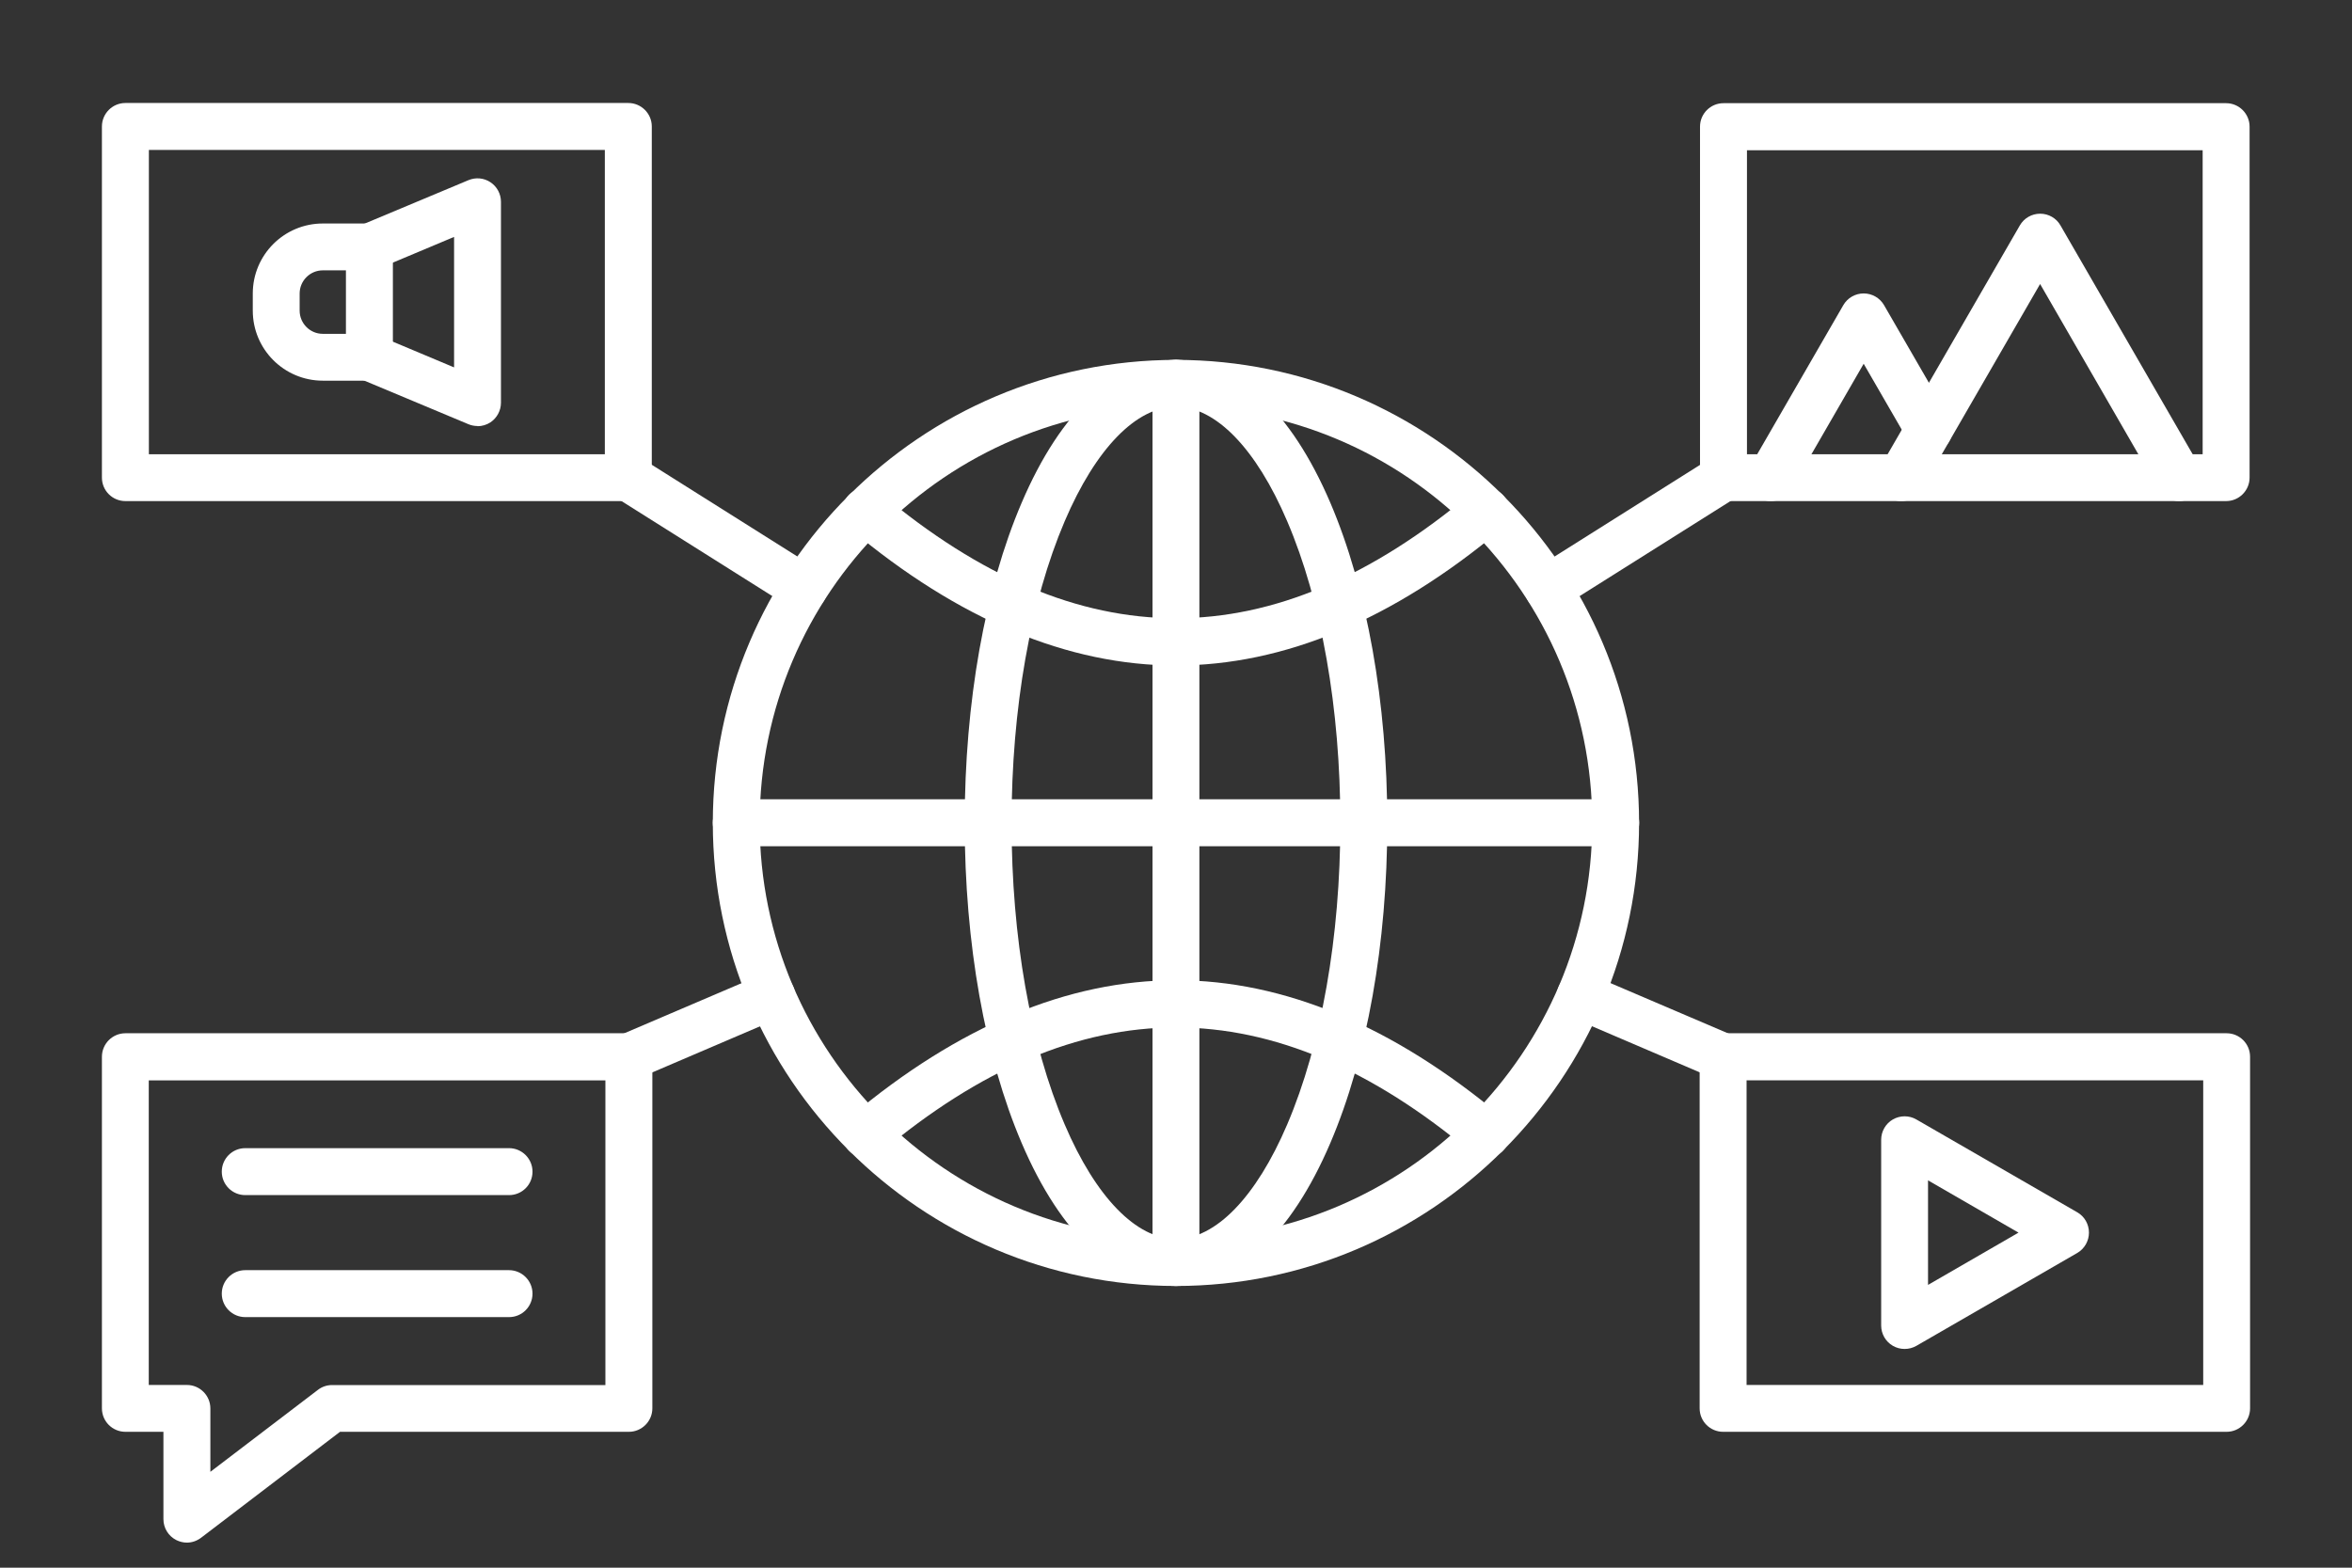 <svg xmlns="http://www.w3.org/2000/svg" xmlns:xlink="http://www.w3.org/1999/xlink" width="1200" zoomAndPan="magnify" viewBox="0 0 900 600" height="800" preserveAspectRatio="xMidYMid meet" version="1.0"><rect x="0" y="0" width="900" height="600" fill="#333333" stroke="none"/><path fill="#ffffff" d="M 450 155.668 C 362.16 155.668 290.695 227.102 290.695 314.934 C 290.695 402.766 362.129 474.234 450 474.234 C 537.836 474.234 609.266 402.801 609.266 314.934 C 609.266 227.094 537.832 155.668 450 155.668 Z M 450 492.18 C 352.27 492.18 272.762 412.672 272.762 314.941 C 272.762 217.215 352.27 137.742 450 137.742 C 547.727 137.742 627.199 217.25 627.199 314.941 C 627.199 412.672 547.688 492.18 450 492.18 Z M 450 492.18 " fill-opacity="1" fill-rule="evenodd"/><path fill="#ffffff" d="M 450 254.699 C 408.68 254.699 366.781 237.168 325.5 202.578 C 321.719 199.379 321.207 193.742 324.371 189.922 C 327.574 186.137 333.211 185.629 337.031 188.828 C 413.012 252.555 486.918 252.555 562.898 188.828 C 566.68 185.629 572.355 186.137 575.52 189.922 C 578.719 193.738 578.211 199.379 574.43 202.578 C 533.145 237.168 491.281 254.699 449.965 254.699 Z M 450 254.699 " fill-opacity="1" fill-rule="evenodd"/><path fill="#ffffff" d="M 568.676 443.145 C 566.676 443.145 564.605 442.453 562.93 441.035 C 486.949 377.312 413.039 377.312 337.062 441.035 C 333.242 444.199 327.605 443.691 324.406 439.91 C 321.242 436.125 321.715 430.453 325.531 427.289 C 366.777 392.699 408.676 375.168 450.031 375.168 C 491.348 375.168 533.211 392.734 574.492 427.289 C 578.273 430.453 578.785 436.125 575.582 439.91 C 573.836 442.02 571.254 443.109 568.707 443.109 Z M 568.676 443.145 " fill-opacity="1" fill-rule="evenodd"/><path fill="#ffffff" d="M 450 155.668 C 434.832 155.668 419.301 171.633 407.406 199.492 C 394.312 230.191 387.074 271.219 387.074 314.934 C 387.074 358.688 394.277 399.68 407.406 430.371 C 419.301 458.23 434.832 474.199 450 474.199 C 465.129 474.199 480.66 458.23 492.551 430.371 C 505.645 399.672 512.883 358.684 512.883 314.934 C 512.883 271.18 505.684 230.188 492.551 199.492 C 480.66 171.633 465.129 155.668 450 155.668 Z M 450 492.18 C 426.977 492.18 405.988 472.719 390.93 437.438 C 376.891 404.559 369.145 361.059 369.145 314.941 C 369.145 268.824 376.855 225.324 390.93 192.445 C 405.988 157.164 426.977 137.742 450 137.742 C 473.023 137.742 493.973 157.164 509.066 192.445 C 523.105 225.324 530.852 268.824 530.852 314.941 C 530.852 361.059 523.105 404.598 509.066 437.438 C 494.008 472.719 473.023 492.18 450 492.18 Z M 450 492.18 " fill-opacity="1" fill-rule="evenodd"/><path fill="#ffffff" d="M 618.25 323.879 L 281.738 323.879 C 276.793 323.879 272.754 319.879 272.754 314.898 C 272.754 309.949 276.754 305.914 281.738 305.914 L 618.25 305.914 C 623.195 305.914 627.234 309.949 627.234 314.898 C 627.234 319.879 623.195 323.879 618.25 323.879 Z M 618.25 323.879 " fill-opacity="1" fill-rule="evenodd"/><path fill="#ffffff" d="M 450 492.168 C 445.016 492.168 441.016 488.168 441.016 483.184 L 441.016 146.672 C 441.016 141.727 445.016 137.691 450 137.691 C 454.945 137.691 458.945 141.691 458.945 146.672 L 458.945 483.184 C 458.945 488.133 454.945 492.168 450 492.168 Z M 450 492.168 " fill-opacity="1" fill-rule="evenodd"/><path fill="#ffffff" d="M 668.484 173.852 L 842.852 173.852 L 842.852 57.5 L 668.484 57.5 Z M 851.828 191.781 L 659.496 191.781 C 654.516 191.781 650.516 187.781 650.516 182.797 L 650.516 48.477 C 650.516 43.531 654.516 39.492 659.496 39.492 L 851.828 39.492 C 856.773 39.492 860.812 43.531 860.812 48.477 L 860.812 182.797 C 860.812 187.746 856.773 191.781 851.828 191.781 Z M 851.828 191.781 " fill-opacity="1" fill-rule="evenodd"/><path fill="#ffffff" d="M 677.57 191.773 C 676.043 191.773 674.48 191.375 673.098 190.574 C 668.805 188.102 667.312 182.609 669.824 178.316 L 705.359 116.777 C 706.957 114.012 709.941 112.305 713.141 112.305 C 716.344 112.305 719.324 114.012 720.926 116.777 L 745.875 159.949 C 748.348 164.242 746.895 169.734 742.566 172.207 C 738.273 174.68 732.781 173.227 730.309 168.934 L 713.141 139.219 L 685.391 187.301 C 683.715 190.176 680.699 191.773 677.605 191.773 Z M 677.57 191.773 " fill-opacity="1" fill-rule="evenodd"/><path fill="#ffffff" d="M 833.793 191.773 C 830.699 191.773 827.68 190.176 826.008 187.301 L 780.652 108.703 L 735.262 187.301 C 732.789 191.594 727.297 193.047 723.004 190.574 C 718.711 188.102 717.258 182.609 719.73 178.316 L 772.906 86.262 C 774.504 83.496 777.453 81.789 780.688 81.789 C 783.891 81.789 786.871 83.496 788.438 86.262 L 841.609 178.316 C 844.082 182.609 842.629 188.102 838.301 190.574 C 836.883 191.375 835.355 191.773 833.828 191.773 Z M 833.793 191.773 " fill-opacity="1" fill-rule="evenodd"/><path fill="#ffffff" d="M 737.766 451.758 L 737.766 491.77 L 772.391 471.762 Z M 728.781 516.281 C 727.219 516.281 725.691 515.883 724.309 515.082 C 721.543 513.48 719.836 510.535 719.836 507.297 L 719.836 436.227 C 719.836 433.027 721.543 430.047 724.309 428.445 C 727.109 426.844 730.527 426.844 733.293 428.445 L 794.871 463.98 C 797.672 465.582 799.344 468.562 799.344 471.762 C 799.344 474.965 797.633 477.945 794.871 479.547 L 733.328 515.082 C 731.945 515.883 730.383 516.281 728.82 516.281 Z M 728.781 516.281 " fill-opacity="1" fill-rule="evenodd"/><path fill="#ffffff" d="M 668.332 530.066 L 843.066 530.066 L 843.066 413.461 L 668.332 413.461 Z M 852.012 547.996 L 659.359 547.996 C 654.41 547.996 650.375 543.996 650.375 539.012 L 650.375 404.441 C 650.375 399.492 654.375 395.457 659.359 395.457 L 852.012 395.457 C 856.961 395.457 860.996 399.457 860.996 404.441 L 860.996 539.012 C 860.996 543.961 856.961 547.996 852.012 547.996 Z M 852.012 547.996 " fill-opacity="1" fill-rule="evenodd"/><path fill="#ffffff" d="M 182.742 163.051 C 181.578 163.051 180.379 162.832 179.25 162.359 L 137.895 145.047 C 133.312 143.117 131.168 137.883 133.094 133.297 C 135.023 128.715 140.262 126.57 144.844 128.461 L 173.758 140.609 L 173.758 90.672 L 144.844 102.82 C 140.262 104.711 135.023 102.566 133.094 98.02 C 131.168 93.434 133.312 88.199 137.895 86.27 L 179.25 68.957 C 182.051 67.793 185.18 68.086 187.688 69.758 C 190.199 71.43 191.691 74.23 191.691 77.25 L 191.691 154.141 C 191.691 157.156 190.16 159.957 187.688 161.633 C 186.199 162.613 184.453 163.121 182.707 163.121 Z M 182.742 163.051 " fill-opacity="1" fill-rule="evenodd"/><path fill="#ffffff" d="M 123.531 103.469 C 118.66 103.469 114.66 107.434 114.66 112.344 L 114.66 118.891 C 114.66 123.766 118.621 127.766 123.496 127.766 L 132.371 127.766 L 132.371 103.469 L 123.496 103.469 Z M 141.355 145.695 L 123.531 145.695 C 108.73 145.695 96.727 133.691 96.727 118.891 L 96.727 112.344 C 96.727 97.539 108.73 85.539 123.531 85.539 L 141.355 85.539 C 146.301 85.539 150.34 89.574 150.34 94.523 L 150.34 136.75 C 150.34 141.695 146.301 145.734 141.355 145.734 Z M 141.355 145.695 " fill-opacity="1" fill-rule="evenodd"/><path fill="#ffffff" d="M 56.969 173.852 L 231.441 173.852 L 231.441 57.387 L 56.969 57.387 Z M 240.426 191.781 L 47.984 191.781 C 43.039 191.781 39 187.781 39 182.797 L 39 48.402 C 39 43.457 43.039 39.418 47.984 39.418 L 240.426 39.418 C 245.371 39.418 249.41 43.457 249.41 48.402 L 249.41 182.797 C 249.41 187.746 245.371 191.781 240.426 191.781 Z M 240.426 191.781 " fill-opacity="1" fill-rule="evenodd"/><path fill="#ffffff" d="M 56.969 530.066 L 71.52 530.066 C 76.465 530.066 80.5 534.102 80.5 539.047 L 80.5 563.309 L 121.676 531.922 C 123.238 530.719 125.129 530.102 127.094 530.102 L 231.656 530.102 L 231.656 413.5 L 56.926 413.5 L 56.926 530.102 Z M 71.52 590.406 C 70.172 590.406 68.789 590.078 67.516 589.461 C 64.461 587.934 62.535 584.84 62.535 581.422 L 62.535 547.996 L 47.984 547.996 C 43.039 547.996 39 543.996 39 539.012 L 39 404.441 C 39 399.492 43.039 395.457 47.984 395.457 L 240.641 395.457 C 245.586 395.457 249.625 399.457 249.625 404.441 L 249.625 539.012 C 249.625 543.961 245.586 547.996 240.641 547.996 L 130.109 547.996 L 76.934 588.551 C 75.336 589.75 73.441 590.406 71.516 590.406 Z M 71.52 590.406 " fill-opacity="1" fill-rule="evenodd"/><path fill="#ffffff" d="M 194.781 457.402 L 93.848 457.402 C 88.902 457.402 84.867 453.402 84.867 448.418 C 84.867 443.473 88.867 439.434 93.848 439.434 L 194.781 439.434 C 199.727 439.434 203.766 443.473 203.766 448.418 C 203.766 453.402 199.766 457.402 194.781 457.402 Z M 194.781 457.402 " fill-opacity="1" fill-rule="evenodd"/><path fill="#ffffff" d="M 194.781 504.098 L 93.848 504.098 C 88.902 504.098 84.867 500.094 84.867 495.113 C 84.867 490.168 88.867 486.129 93.848 486.129 L 194.781 486.129 C 199.727 486.129 203.766 490.168 203.766 495.113 C 203.766 500.059 199.766 504.098 194.781 504.098 Z M 194.781 504.098 " fill-opacity="1" fill-rule="evenodd"/><path fill="#ffffff" d="M 307.641 234.148 C 306.004 234.148 304.332 233.715 302.875 232.766 L 235.625 190.395 C 231.441 187.777 230.168 182.211 232.824 178.027 C 235.48 173.848 241.008 172.574 245.191 175.227 L 312.441 217.602 C 316.625 220.258 317.859 225.785 315.242 229.969 C 313.531 232.695 310.625 234.148 307.641 234.148 Z M 307.641 234.148 " fill-opacity="1" fill-rule="evenodd"/><path fill="#ffffff" d="M 240.648 413.461 C 237.156 413.461 233.848 411.391 232.391 408.008 C 230.465 403.461 232.574 398.188 237.121 396.223 L 291.75 372.871 C 296.297 370.945 301.57 373.055 303.535 377.602 C 305.496 382.148 303.352 387.422 298.805 389.383 L 244.176 412.77 C 243.012 413.242 241.812 413.5 240.648 413.5 Z M 240.648 413.461 " fill-opacity="1" fill-rule="evenodd"/><path fill="#ffffff" d="M 659.348 413.461 C 658.184 413.461 656.984 413.207 655.82 412.734 L 601.191 389.348 C 596.645 387.422 594.535 382.148 596.461 377.562 C 598.391 373.02 603.699 370.91 608.246 372.836 L 662.875 396.188 C 667.422 398.113 669.531 403.387 667.605 407.969 C 666.148 411.391 662.805 413.426 659.348 413.426 Z M 659.348 413.461 " fill-opacity="1" fill-rule="evenodd"/><path fill="#ffffff" d="M 592.355 234.148 C 589.371 234.148 586.465 232.66 584.754 229.969 C 582.137 225.785 583.371 220.254 587.555 217.602 L 654.805 175.227 C 658.988 172.609 664.516 173.848 667.172 178.027 C 669.828 182.211 668.555 187.777 664.371 190.395 L 597.121 232.766 C 595.629 233.715 593.992 234.148 592.355 234.148 Z M 592.355 234.148 " fill-opacity="1" fill-rule="evenodd"/></svg>